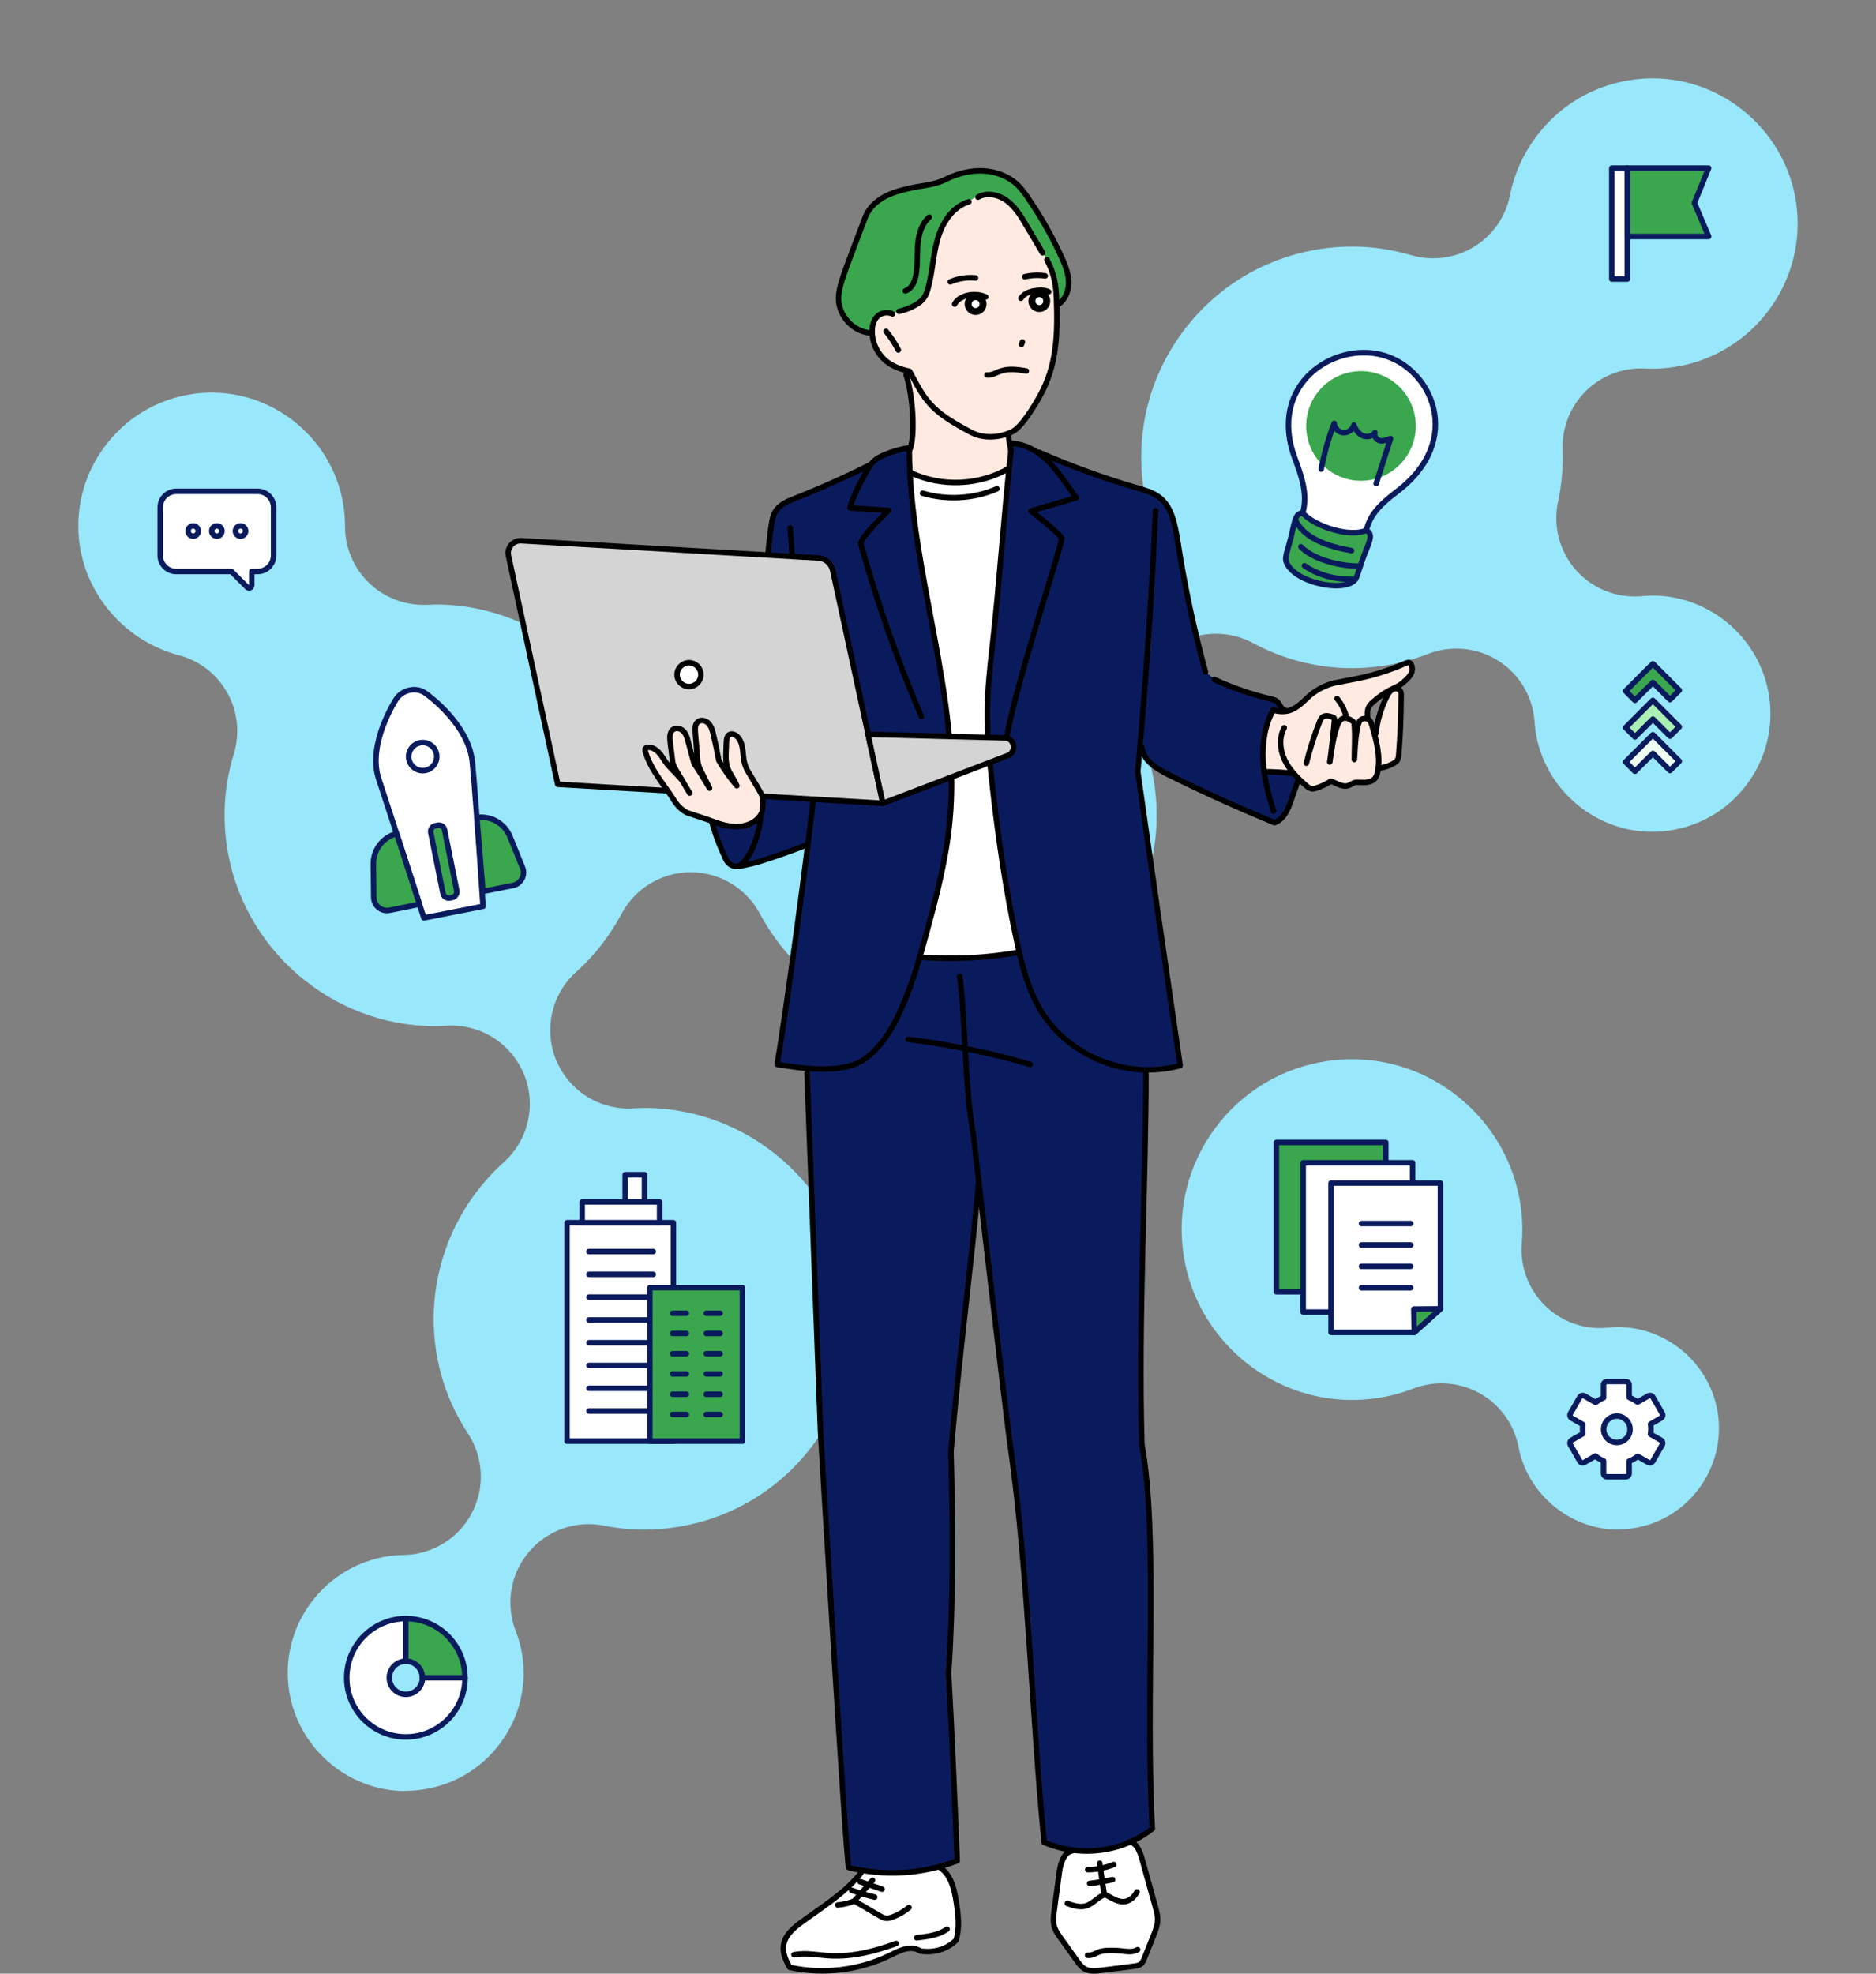 <?xml version="1.0" encoding="UTF-8"?>
<svg id="_レイヤー_1" data-name="レイヤー_1" xmlns="http://www.w3.org/2000/svg" version="1.1" viewBox="0 0 245.76 258.5">
  <rect x="0" y="0" width="245.76" height="258.5" fill="#808080" stroke="none"/>
  <!-- Generator: Adobe Illustrator 29.0.0, SVG Export Plug-In . SVG Version: 2.1.0 Build 186)  -->
  <defs>
    <style>
      .st0, .st1, .st2, .st3, .st4, .st5, .st6, .st7, .st8 {
        stroke-linecap: round;
        stroke-linejoin: round;
      }

      .st0, .st1, .st2, .st3, .st4, .st5, .st7, .st8 {
        stroke-width: .72px;
      }

      .st0, .st1, .st2, .st3, .st8 {
        stroke: #0a1b5d;
      }

      .st0, .st4 {
        fill: none;
      }

      .st9 {
        fill: #0a1b5d;
      }

      .st10 {
        fill: #ffeae1;
      }

      .st11 {
        fill: #98e7fa;
      }

      .st1 {
        fill: #abefb4;
      }

      .st2, .st12, .st5, .st6 {
        fill: #fff;
      }

      .st3, .st13 {
        fill: #3aa64d;
      }

      .st4, .st5, .st6, .st7 {
        stroke: #000;
      }

      .st6 {
        stroke-width: .91px;
      }

      .st7 {
        fill: #d4d4d4;
      }

      .st8 {
        fill: #f0fff2;
      }
    </style>
  </defs>
  <g>
    <g>
      <path class="st11" d="M53.14,234.58c-7.6,0-14.17-5.68-15.28-13.21-.6-4.09.42-8.17,2.89-11.48s6.07-5.47,10.16-6.08c.6-.09,1.27-.14,2-.15,3.74-.07,7.15-2.16,8.89-5.47,1.75-3.31,1.56-7.3-.49-10.43-2.21-3.36-3.62-7.05-4.2-10.98-1.35-9.16,1.98-18.34,8.9-24.57,3.24-2.91,4.28-7.55,2.61-11.57-1.6-3.84-5.35-6.32-9.47-6.32-.19,0-.38,0-.58.02-.52.03-1.05.06-1.57.06-13.57,0-25.3-10.14-27.28-23.59-.6-4.08-.3-8.14.91-12.06.82-2.67.51-5.57-.85-8.01s-3.66-4.22-6.37-4.93c-6.74-1.76-11.95-7.54-12.96-14.37-.68-4.6.48-9.21,3.27-12.96s6.86-6.19,11.46-6.87c.85-.13,1.72-.19,2.57-.19,8.59,0,16.01,6.42,17.26,14.92.13.87.19,1.74.19,2.61,0,2.8,1.14,5.48,3.16,7.41,1.92,1.84,4.46,2.86,7.1,2.86.14,0,.29,0,.43,0l.52-.02c.22-.01.43-.03.65-.03,10.15,0,19.48,5.64,24.34,14.72,1.79,3.34,5.26,5.42,9.05,5.42h.01c3.79,0,7.27-2.1,9.05-5.44.66-1.24,1.42-2.43,2.25-3.56,4.4-5.92,10.84-9.77,18.14-10.85,1.34-.2,2.71-.3,4.06-.3,4.47,0,8.93,1.13,12.92,3.28,1.53.82,3.2,1.23,4.87,1.23,2.44,0,4.87-.87,6.79-2.56,3.22-2.84,4.34-7.38,2.8-11.39-.72-1.88-1.24-3.83-1.53-5.78-1.08-7.3.75-14.58,5.15-20.5s10.84-9.77,18.14-10.85c1.34-.2,2.71-.3,4.06-.3,2.58,0,5.16.38,7.67,1.12.96.28,1.94.42,2.91.42,1.85,0,3.69-.5,5.31-1.48,2.47-1.49,4.2-3.96,4.76-6.79.55-2.75,1.69-5.32,3.4-7.62,3.03-4.08,7.46-6.73,12.49-7.47.93-.14,1.87-.21,2.8-.21,9.34,0,17.42,6.98,18.79,16.24,1.53,10.37-5.67,20.05-16.04,21.58-.93.14-1.87.21-2.8.21-.32,0-.63-.01-.95-.03-.18,0-.35-.01-.53-.01-2.69,0-5.28,1.06-7.21,2.96-2.05,2.02-3.16,4.81-3.05,7.69.08,2.28-.12,4.57-.6,6.79-.69,3.19.18,6.52,2.34,8.97,1.96,2.21,4.76,3.46,7.69,3.46.31,0,.62-.01.93-.04.57-.05,1.03-.08,1.41-.08,7.6,0,14.17,5.68,15.28,13.21.6,4.09-.42,8.17-2.89,11.48-2.46,3.32-6.07,5.48-10.16,6.08-.75.11-1.52.17-2.28.17-7.6,0-14.17-5.68-15.28-13.21-.05-.34-.09-.74-.12-1.22-.22-3.25-1.98-6.21-4.73-7.96-1.67-1.06-3.58-1.6-5.51-1.6-1.25,0-2.51.23-3.71.69-1.93.75-3.93,1.28-5.94,1.57-1.34.2-2.71.3-4.06.3-4.47,0-8.93-1.13-12.92-3.28-1.53-.82-3.2-1.23-4.87-1.23-2.44,0-4.87.87-6.79,2.56-3.22,2.84-4.34,7.38-2.8,11.39.72,1.88,1.24,3.83,1.53,5.79,2.22,15.06-8.23,29.12-23.29,31.34-1.34.2-2.71.3-4.06.3-10.15,0-19.48-5.64-24.34-14.72-1.79-3.34-5.26-5.42-9.05-5.42h-.01c-3.79,0-7.27,2.1-9.05,5.44-.66,1.24-1.42,2.43-2.25,3.55-1.1,1.49-2.35,2.86-3.71,4.08-3.23,2.91-4.27,7.55-2.6,11.56,1.6,3.84,5.35,6.32,9.47,6.32.19,0,.37,0,.56-.02.55-.03,1.04-.06,1.54-.06,13.57,0,25.3,10.14,27.28,23.59,2.22,15.06-8.23,29.12-23.29,31.34-1.34.2-2.71.3-4.06.3-1.74,0-3.5-.17-5.24-.52-.66-.13-1.33-.2-2-.2-3,0-5.89,1.31-7.86,3.66-2.41,2.86-3.06,6.81-1.72,10.3.43,1.11.72,2.2.88,3.24.6,4.09-.42,8.16-2.89,11.48-2.46,3.32-6.07,5.48-10.16,6.08-.76.11-1.52.17-2.28.17Z"/>
      <path class="st11" d="M211.92,200.33c-6.23,0-11.81-4.64-12.99-10.8-.57-2.99-2.43-5.57-5.09-7.05-1.54-.86-3.27-1.3-5-1.3-1.24,0-2.49.23-3.68.68-1.56.6-3.17,1.02-4.79,1.26-1.09.16-2.19.24-3.28.24-10.97,0-20.44-8.2-22.05-19.06-.87-5.9.61-11.78,4.16-16.56,3.56-4.79,8.76-7.9,14.66-8.77,1.09-.16,2.19-.24,3.28-.24,10.97,0,20.45,8.2,22.05,19.06.25,1.67.3,3.38.17,5.08-.24,3.03.88,6.01,3.05,8.14,1.93,1.89,4.51,2.93,7.18,2.93.34,0,.68-.02,1.02-.05.55-.05.98-.08,1.33-.08,6.51,0,12.14,4.87,13.1,11.32.52,3.49-.37,6.99-2.48,9.83-2.12,2.85-5.2,4.7-8.7,5.21-.65.1-1.3.14-1.95.14Z"/>
    </g>
    <g>
      <path class="st3" d="M178.97,69.47c1.01.49.4,1.5-.31,3.35-.4,1.05-.74,2.25-.98,2.83-.49,1.18-2.98,1.34-5.4.63-2.75-.8-3.96-2.29-3.84-3.26.08-.67.44-1.63.7-2.74.51-2.21.61-3.21,1.65-3.04,2.17-.28,7.48,1.89,8.19,2.23Z"/>
      <path class="st2" d="M178.97,69.47c.51-1.76,1.2-2.94,4.05-5.1,8.81-6.66,4.63-16.11-1.91-17.87-6.54-1.76-14.99,3.95-11.51,13.44.87,2.37,1.77,4.79,1.05,7.27,1.77,1.86,6.25,3.18,8.32,2.26Z"/>
      <path class="st0" d="M169.68,68.06c1.1,2.45,4.29,3.52,7.38,4.06"/>
      <circle class="st13" cx="178.29" cy="55.79" r="7.18" transform="translate(35.36 176.08) rotate(-57.46)"/>
      <path class="st0" d="M173.08,61.44c.4-2.05.94-4.06,1.7-5.98.03.62.57,1.16,1.19,1.21s1.23-.4,1.39-.99c.2.57.57,1.11,1.12,1.37.55.25,1.29.13,1.63-.38-.16.45.22.97.7,1.06.47.08.96-.18,1.35-.29-.63,1.97-1.25,3.94-1.88,5.91"/>
      <path class="st0" d="M170.42,71.61c1.35,1.45,4.57,2.5,7.47,2.53"/>
      <path class="st0" d="M170.88,74.09c1.22.86,3.53,1.91,6.68,1.78"/>
    </g>
    <path class="st2" d="M216.28,187.2c0-.23-.02-.46-.05-.68l1.37-.79c.21-.12.28-.39.16-.6l-1.23-2.14c-.12-.21-.39-.28-.6-.16l-1.41.81c-.33-.25-.7-.46-1.1-.62v-1.64c0-.24-.2-.44-.44-.44h-2.47c-.24,0-.44.2-.44.44v1.69c-.37.16-.72.36-1.04.61l-1.47-.85c-.21-.12-.48-.05-.6.16l-1.23,2.14c-.12.21-.05.48.16.6l1.47.85c-.03.2-.04.41-.04.62,0,.2.01.39.04.58l-1.47.85c-.21.12-.28.39-.16.6l1.23,2.14c.12.21.39.28.6.16l1.44-.83c.32.26.68.48,1.07.64v1.64c0,.24.2.44.44.44h2.47c.24,0,.44-.2.44-.44v-1.6c.41-.16.79-.38,1.13-.64l1.37.79c.21.12.48.05.6-.16l1.23-2.14c.12-.21.05-.48-.16-.6l-1.37-.79c.03-.21.05-.42.05-.63ZM211.81,188.93c-.96,0-1.73-.78-1.73-1.73s.78-1.73,1.73-1.73,1.73.78,1.73,1.73-.78,1.73-1.73,1.73Z"/>
    <g>
      <rect class="st2" x="74.28" y="160.14" width="13.94" height="28.61"/>
      <rect class="st2" x="76.27" y="157.42" width="10.14" height="2.72"/>
      <rect class="st2" x="81.9" y="153.85" width="2.53" height="3.57"/>
      <g>
        <line class="st0" x1="77.16" y1="163.92" x2="85.57" y2="163.92"/>
        <line class="st0" x1="77.16" y1="166.91" x2="85.57" y2="166.91"/>
        <line class="st0" x1="77.16" y1="169.89" x2="85.57" y2="169.89"/>
        <line class="st0" x1="77.16" y1="172.88" x2="85.57" y2="172.88"/>
        <line class="st0" x1="77.16" y1="175.86" x2="85.57" y2="175.86"/>
        <line class="st0" x1="77.16" y1="178.84" x2="85.57" y2="178.84"/>
        <line class="st0" x1="77.16" y1="181.83" x2="85.57" y2="181.83"/>
        <line class="st0" x1="77.16" y1="184.81" x2="85.57" y2="184.81"/>
      </g>
      <rect class="st3" x="85.13" y="168.65" width="12.13" height="20.1"/>
      <g>
        <g>
          <line class="st0" x1="88.11" y1="172" x2="89.92" y2="172"/>
          <line class="st0" x1="92.52" y1="172" x2="94.34" y2="172"/>
        </g>
        <g>
          <line class="st0" x1="88.11" y1="174.65" x2="89.92" y2="174.65"/>
          <line class="st0" x1="92.52" y1="174.65" x2="94.34" y2="174.65"/>
        </g>
        <g>
          <line class="st0" x1="88.11" y1="177.3" x2="89.92" y2="177.3"/>
          <line class="st0" x1="92.52" y1="177.3" x2="94.34" y2="177.3"/>
        </g>
        <g>
          <line class="st0" x1="88.11" y1="179.95" x2="89.92" y2="179.95"/>
          <line class="st0" x1="92.52" y1="179.95" x2="94.34" y2="179.95"/>
        </g>
        <g>
          <line class="st0" x1="88.11" y1="182.61" x2="89.92" y2="182.61"/>
          <line class="st0" x1="92.52" y1="182.61" x2="94.34" y2="182.61"/>
        </g>
        <g>
          <line class="st0" x1="88.11" y1="185.26" x2="89.92" y2="185.26"/>
          <line class="st0" x1="92.52" y1="185.26" x2="94.34" y2="185.26"/>
        </g>
      </g>
    </g>
    <g>
      <path class="st2" d="M55.53,120.22s-4.12-12.76-5.92-18.21c-1.52-4.6,2.25-10.37,2.25-10.37.72-1.23,2.65-1.81,3.96-.78,0,0,5.6,3.92,6.07,9.03.6,6.59,1.39,18.81,1.39,18.81l-7.75,1.52Z"/>
      <path class="st2" d="M53.57,99.46c-.2-1,.45-1.97,1.44-2.17,1-.2,1.97.45,2.17,1.44.2,1-.45,1.97-1.44,2.17s-1.97-.45-2.17-1.44Z"/>
      <path class="st3" d="M51.95,109.18h0c-1.81.48-3.06,2.12-3.04,3.99l.05,4.37c.01,1.08,1.01,1.89,2.07,1.68l3.92-.79-2.99-9.24Z"/>
      <path class="st3" d="M62.47,107.07h0c1.85-.26,3.64.77,4.34,2.51l1.64,4.05c.41,1-.2,2.13-1.26,2.34l-3.92.78-.8-9.68Z"/>
      <path class="st3" d="M57.98,108.03h.3c.42,0,.77.34.77.77v8.11c0,.42-.34.77-.77.77h-.3c-.42,0-.77-.34-.77-.77v-8.11c0-.42.34-.77.77-.77Z" transform="translate(-21.07 13.64) rotate(-11.35)"/>
    </g>
    <g>
      <polygon class="st3" points="216.42 87.04 215.3 88.16 212.96 90.51 214.18 91.73 216.53 89.39 218.77 91.63 219.99 90.41 216.53 86.94 216.42 87.04"/>
      <polygon class="st1" points="216.42 91.83 215.3 92.95 212.96 95.3 214.18 96.52 216.53 94.18 218.77 96.42 219.99 95.2 216.53 91.73 216.42 91.83"/>
      <polygon class="st8" points="216.42 96.34 215.3 97.46 212.96 99.8 214.18 101.02 216.53 98.68 218.77 100.92 219.99 99.7 216.53 96.23 216.42 96.34"/>
    </g>
    <g>
      <path class="st2" d="M55.34,219.74c0,1.2-.97,2.17-2.17,2.17s-2.17-.97-2.17-2.17.97-2.17,2.17-2.17v-5.58c-4.28,0-7.75,3.47-7.75,7.75s3.47,7.75,7.75,7.75,7.75-3.47,7.75-7.75h-5.58Z"/>
      <path class="st3" d="M53.16,211.99h0v5.58h0c1.2,0,2.17.97,2.17,2.17h5.58c0-4.28-3.47-7.75-7.75-7.75Z"/>
    </g>
    <g>
      <rect class="st3" x="167.21" y="149.63" width="14.33" height="19.56"/>
      <rect class="st2" x="170.72" y="152.29" width="14.33" height="19.56"/>
      <g>
        <polygon class="st2" points="174.37 174.51 174.37 154.95 188.7 154.95 188.7 171.42 185.27 174.51 174.37 174.51"/>
        <polygon class="st3" points="185.27 174.51 185.21 171.45 188.7 171.42 185.27 174.51"/>
        <line class="st0" x1="178.36" y1="160.25" x2="184.8" y2="160.25"/>
        <line class="st0" x1="178.36" y1="163.06" x2="184.8" y2="163.06"/>
        <line class="st0" x1="178.36" y1="165.86" x2="184.8" y2="165.86"/>
        <line class="st0" x1="178.36" y1="168.67" x2="184.8" y2="168.67"/>
      </g>
    </g>
    <g>
      <path class="st2" d="M33.73,64.35h-10.64c-1.16,0-2.1.94-2.1,2.1v6.3c0,1.16.94,2.1,2.1,2.1h7.23l2.05,2.05c.23.23.61.07.61-.25v-1.8h.76c1.16,0,2.1-.94,2.1-2.1v-6.3c0-1.16-.94-2.1-2.1-2.1Z"/>
      <g>
        <path class="st2" d="M24.64,69.55c0-.37.3-.67.67-.67s.67.3.67.67-.3.67-.67.67-.67-.3-.67-.67Z"/>
        <path class="st2" d="M27.74,69.55c0-.37.3-.67.67-.67s.67.3.67.67-.3.67-.67.67-.67-.3-.67-.67Z"/>
        <path class="st2" d="M30.84,69.55c0-.37.3-.67.67-.67s.67.3.67.67-.3.67-.67.67-.67-.3-.67-.67Z"/>
      </g>
    </g>
    <g>
      <rect class="st2" x="211.15" y="22.01" width="2.03" height="14.54"/>
      <polygon class="st3" points="213.18 30.97 213.18 22.01 223.83 22.01 221.97 26.58 223.83 30.97 213.18 30.97"/>
    </g>
  </g>
  <g>
    <path class="st10" d="M118.42,46.69s.65,3.31.7,3.48c.22,1.58.38,3.16.49,4.75.09,1.36.11,2.8-.56,3.98,0,0,.15,2.91.23,2.89,1.41.9,3.08,1.33,4.74,1.48.73.07,1.47.08,2.21,0,2.09-.21,4.02-1.15,5.91-2.08l.42-2.23-.59-2.75-1-8.97-12.53-.56Z"/>
    <path class="st12" d="M112.99,244.98c-.79.97-1.59,1.94-2.52,2.77-1.84,1.63-4.16,2.66-5.96,4.34-.75.7-1.42,1.54-1.69,2.52-.27.99-.08,2.15.67,2.86,1,.53,2.18.63,3.31.66,3.33.09,6.76-.37,9.71-1.92.64-.34,1.27-.73,1.96-.92.7-.2,1.5-.18,2.17.23,1.65.51,3.58-.09,4.62-1.6.21-1.95.15-3.92-.18-5.85-.12-.72-.29-1.44-.61-2.1-.33-.65-.84-1.24-1.5-1.54l-9.98.54Z"/>
    <path class="st12" d="M140.63,242.35c-.54.08-.99.48-1.26.96-.27.47-.38,1.02-.49,1.55-.39,2.01-.68,4.04-.85,6.08-.04.42-.07.85.02,1.26.12.58.46,1.09.8,1.57.49.7,1,1.4,1.51,2.09.45.6.92,1.21,1.52,1.67.6.46,1.34.77,2.09.71,0,0,5.05-.82,5.14-.8.44-.21.74-.63.93-1.08.19-.44.3-.92.47-1.37.39-1.05,1.09-2.01,1.19-3.12.07-.76-.16-1.51-.38-2.24,0,0-1.85-6.75-1.86-6.72-.21-.36-.33-.77-.54-1.12-.22-.35-.59-.67-1-.64l-7.27,1.21Z"/>
    <path class="st9" d="M107.72,116.49l-1.85,23.49.64,17.08,1.05,30.29.74,11.51,1.71,28.13s1.25,17.43,1.23,17.48c4.6,1.41,9.71,1.06,14.08-.95,0,0-1.07-24.44-.93-24.49-.05-3.51.53-7.01.44-10.45.07-3.57.03-7.15.08-10.76-.24-2.63-.36-5.27-.37-7.91l2.16-20.07,1.68-14.57,1.52,12.96,1.66,12.68,1.84,15.61,1.37,18.62.74,11.7s1.3,14.39,1.36,14.43c2.26,1.07,4.83,1.46,7.31,1.12,2.48-.34,4.84-1.42,6.73-3.07l-.15-21.93v-10.88s-.16-8.89-.18-8.92c-.16-2.4-.37-4.8-.63-7.2-.05-.48-.11-.97-.33-1.4l-.09-11.29.08-12.05.42-15.25.04-10.26-3.72-23.61-38.6-.03Z"/>
    <path class="st12" d="M119.19,61.83c4.01,1.92,8.95,1.77,12.84-.38l-.91,11.16s-1.37,14.28-1.38,14.51c-.56,3.78-.6,7.63-.27,11.82.47,3.47.97,6.94,1.5,10.4,0,0,2.49,15.4,2.43,15.49-4.24.64-8.55.82-12.81.35,1.68-5.21,3.26-10.52,3.58-16.18.82-4.05.85-8.26.01-12.59.15-4.85-1.63-9.54-1.99-14.6-.79-4.3-1.58-8.6-2.32-13.05-.36-2.23-.54-4.48-.67-6.93Z"/>
    <path class="st9" d="M105.76,64.89c-1.11.5-2.42.62-3.33,1.42-.84.74-1.15,1.91-1.41,3.01l-.34,1.42-.72,12.52-.48,14.9s-4.27.75-4.41.91c-1.05.07-1.94.87-2.35,1.84s-.42,2.05-.14,3.45c.34,2.67,1.14,5.27,2.36,7.67.23.45.48.9.88,1.21.4.3.99.42,1.41.14l5.16-1.4,3.52-1.42,4.33-2.57-4.48-43.1Z"/>
    <path class="st9" d="M146.02,62.93s4.82,1.57,5.01,1.61c.97.52,1.72,1.38,2.24,2.34.52.97.81,2.04.92,3.5,1,5.92,2.28,11.79,3.83,17.73,1.63,1.34,3.58,2.28,5.64,2.76.87.2,1.76.32,2.59.62s1.63.83,2.16,1.72c.91,1.61,1.23,3.46,1.55,5.28.12.71.25,1.42.24,2.14,0,1.67-.69,3.26-1.36,4.8-.41.94-.92,1.97-1.89,2.3,0,0-12.49-5.56-12.31-5.69-.57-.22-1.13-.47-1.69-.73-.79-.38-1.56-.79-2.21-1.37-.65-.58-1.18-1.33-1.34-2.19l-3.67-9.21.29-25.63Z"/>
    <path class="st9" d="M119.29,58.65c-2.17-.06-4.34.89-5.76,2.53,0,0-6.22,2.77-6.36,2.82-1.28.55-2.56,1.12-3.76,1.71.05,1.35.11,2.7.11,4.46.42,4.84.84,9.67,1.28,14.99.3,5.6.97,11.18,2.01,16.69l-1.55,13.21-1.73,12.46s-1.68,11.77-1.47,11.89c1.51.48,3.12.55,4.71.59,1.91.05,3.89.05,5.65-.69,1.5-.63,2.77-1.8,3.69-3.52,2.09-3.47,3.65-7.26,4.67-11.39.58-2.86,1.35-5.68,2.2-8.67,1.36-5.01,1.9-10.25,1.48-15.88-.14-3.83-.28-7.69-1.15-11.61-.44-2.83-.96-5.64-1.61-8.79-.54-3.01-1-6.04-1.54-9.35-.67-3.76-1.34-7.59-.83-11.47Z"/>
    <path class="st9" d="M132.35,58.02c1.59.05,3.08.79,4.41,1.62,3.25,1.25,6.5,2.5,9.75,3.76.65.25,1.31.51,2,.66,1.02.23,2.12.25,2.96.94-.19,4.14-.39,8.27-.6,12.73-.28,3.67-.57,7.34-.84,11.09-.16,3.23-.48,6.45-.96,9.65-.12.81-.26,1.65-.08,2.45l2.57,18.8s3.03,19.62,2.86,19.72c-.53.35-1.18.46-1.81.53-3.3.36-6.7-.25-9.68-1.73-.6-.3-1.19-.64-1.74-1.02-.74-.51-1.42-1.09-2.09-1.67-.34-.29-.68-.58-.99-.9-1.03-1.06-1.72-2.4-2.58-3.94-1.6-3.47-2.35-7.27-3.17-11.08-.12-1.24-.24-2.47-.5-3.69-.16-.77-.39-1.53-.55-2.3-.74-3.41-.43-7.02-1.54-10.38.33-2.29-.12-4.6-.42-6.89-.07-.57-.14-1.14-.13-1.71,0-.62.1-1.23.15-1.84.17-2.02-.14-4.1.39-6.05l1.49-14.75s1.09-11.37,1.07-11.53c.11-.78.11-1.57.02-2.47Z"/>
    <path class="st10" d="M165.7,101.13c1.2.03,2.41.07,3.61.1.46.48.89.96,1.38,1.38.44.38.96.74,1.54.72.68-.03,1.22-.56,1.82-.87.07-.04.15-.07.23-.09.11-.02.22.01.33.05.4.13.77.32,1.17.44.4.11.85.13,1.21-.08.13-.08.24-.18.39-.22.18-.05.36.02.54.07.61.16,1.28.05,1.8-.3.52-.35.88-.93.97-1.55,1-.4,1.99-.78,2.36-1.64.15-.35.18-.74.2-1.12.14-2.2.25-4.4.35-6.6.02-.37.01-.8-.27-1.05-.27-.24-.71-.19-1.01,0s-.49.53-.66.85c-.8,1.55-1.26,3.28-1.33,5.03-.42-.7-.72-1.4-.96-2.12-.02-.39-.03-.68-.04-.98,0-.16-.01-.33.05-.49.06-.17.2-.31.34-.44.5-.46,1.04-.87,1.61-1.22,1.23-.76,2.72-1.33,3.38-2.62.16-.31.27-.66.25-1.01-.01-.21-.08-.44-.27-.55-.19-.11-.43-.04-.64.03-2.44.84-4.89,1.64-7.41,2.2-1.82.36-3.69.81-5.01,2.06-.3.29-.57.61-.88.89-1,.91-2.47,1.27-3.92.96-.55.58-.8,1.38-.97,2.16-.44,1.97-.54,4.01-.17,6Z"/>
    <path class="st4" d="M118.7,49.07c.99,3.07,1.21,8.47.42,9.95"/>
    <path class="st4" d="M131.94,55.08c.05,1.33.22,2.65.5,3.95"/>
    <path class="st4" d="M119.12,59.02c.1,16.02,6.84,32.56,5.31,48.5-.46,4.85-1.67,9.59-2.95,14.29-.95,3.51-1.95,7.03-3.43,10.35-1.11,2.51-2.57,4.98-4.81,6.57-2.76,1.95-8,1.26-11.43.68,1.08-6.25,4.08-28.41,5.06-37.54-1.45-8.01-2.7-22.44-3.35-32.74"/>
    <path class="st4" d="M119.28,58.63c-1.22.16-2.41.5-3.53.99-.47.21-.94.45-1.31.8-.4.38-.68.88-.95,1.37-.84,1.52-1.68,3.06-2.16,4.73l5.08.33s-3.57,3.38-3.66,4.33c2.14,7.71,4.79,15.28,7.94,22.64"/>
    <path class="st4" d="M114.06,60.84c-3.22,1.62-6.51,3.09-9.86,4.41-1.02.4-2.13.86-2.68,1.82-.26.47-.36,1.01-.45,1.54-.92,5.47-1.56,23.76-1.57,29.31"/>
    <path class="st4" d="M132.44,59.02c-.94,8.4-1.47,16.88-2.41,25.29-.33,2.91-.65,5.83-.69,8.76-.03,3.05.25,6.09.58,9.12.78,7.17,1.8,14.32,3.34,21.36.62,2.85,1.35,5.73,2.77,8.28,3.48,6.25,11.33,9.72,18.57,7.73-1.85-12.69-3.7-25.39-5.55-38.5,1.04-11.37,1.82-22.77,2.33-34.18"/>
    <path class="st4" d="M132.42,58.09c1.93,0,3.72,1.11,5.06,2.5,1.35,1.39,2.35,3.06,3.52,4.6l-5.93,1.73s3.81,3,4.02,3.58c-.43,2.54-5.86,18.38-7.31,26.52"/>
    <path class="st4" d="M136.09,59.23c4.23,1.85,8.58,3.43,13.01,4.72.96.28,1.95.55,2.74,1.16,1.68,1.27,2.07,3.58,2.43,5.71.89,5.8,2.11,11.54,3.65,17.2"/>
    <path class="st4" d="M159.07,88.99c2.38,1.1,4.87,1.96,7.42,2.56.27.06.55.13.76.3.42.34.54,1.05,1.06,1.16"/>
    <path class="st4" d="M149.59,97.92c.2,1.72,1.94,2.78,3.49,3.55,4.59,2.28,9.28,4.38,13.88,6.28.61-.22,1.09-.7,1.43-1.25s.56-1.16.77-1.77l.9-2.57"/>
    <path class="st4" d="M166.79,92.98c-1.09,2-1.44,4.33-1.33,6.6s.69,4.49,1.37,6.65"/>
    <path class="st4" d="M166.77,93.02c1.75.41,2.72.13,4.39-1.53,1.55-1.55,3.41-1.99,3.77-2.06,2.11-.41,3.87-.68,5.92-1.33,3.06-.97,3.5-1.49,3.81-1.29.18.12.27.33.32.54.18.86-.53,1.49-1.19,2.06-1.01.87-1.76.64-3.88,2.5-.22.19-.44.4-.58.66-.23.43-.23.94-.16,1.42"/>
    <path class="st4" d="M169.29,101.29c-1.2-.14-2.42-.21-3.63-.21"/>
    <path class="st4" d="M168.24,95.32c-.71,1.27-.58,2.89.05,4.21.62,1.32,1.68,2.38,2.78,3.34.23.2.49.41.8.44.2.02.41-.04.6-.1.67-.22,1.31-.52,1.86-.89.38.11.73.31,1.1.46.37.15.78.24,1.17.12.33-.1.61-.35.97-.43.45-.02.9.04,1.35,0s.92-.18,1.2-.52c.2-.24.29-.55.35-.85.42-2.04-.17-4.13-.76-6.13-.06-.19-.11-.38-.23-.54-.31-.42-1.03-.44-1.34-.02-.12.16-.17.36-.22.55-.37,1.48-.39,2.91-.5,4.52,0-1.63.12-3.02-.01-4.53-.01-.13-.02-.26-.09-.36-.06-.09-.15-.15-.24-.21-.31-.2-.67-.4-1.04-.32-.47.1-.72.61-.88,1.06-.52,1.5-.71,3.08-.96,4.68.26-1.81.46-3.63.61-5.46,0-.1.01-.21-.04-.29-.05-.08-.14-.11-.23-.14-.44-.15-.97-.27-1.32.03-.16.14-.25.34-.33.54-.71,1.78-1.3,3.62-1.76,5.48"/>
    <path class="st4" d="M180.73,100.6c.65-.09,1.28-.3,1.85-.63.17-.1.34-.21.45-.37.16-.23.19-.52.21-.8.2-2.56.3-5.13.31-7.69,0-.22,0-.46-.12-.64-.21-.32-.71-.35-1.04-.15-.33.2-.54.55-.71.9-.77,1.52-1.26,3.18-1.45,4.87"/>
    <path class="st4" d="M175.15,91.49c.52.63.92,1.37,1.15,2.15"/>
    <path class="st4" d="M119.28,61.9c4.05,1.92,9.05,1.7,12.92-.57"/>
    <path class="st4" d="M120.86,64.6c3.18.94,6.7.74,9.74-.58"/>
    <path class="st4" d="M120.68,125.37c4.24.31,8.53.1,12.72-.63"/>
    <path class="st4" d="M105.72,140.6l1.76,46.78s3.4,57.32,3.7,57.23c4.48,1.07,9.29.98,14.22-.9-.34-8.31-.68-16.63-1.13-24.57.64-9.46.57-18.97.31-29.09,1.19-13.5,2.67-24.36,3.64-35.35"/>
    <path class="st4" d="M125.73,127.88c.75,5.53.65,14.67,1.76,20.57,0,0,4.65,40.04,4.94,41.48,2.24,15.83,2.81,35.8,4.36,51.37,4.51,1.92,10.06,1.45,14.17-1.8-.95-17.03.83-38.27-1.37-50.33-.47-16.44.54-34.01.54-48.97"/>
    <path class="st4" d="M118.96,136.13c5.41.66,10.77,1.76,16.01,3.28"/>
    <path class="st4" d="M112.79,245.31c-2.09,2.63-5.03,4.42-7.75,6.4-1.01.74-2.07,1.61-2.35,2.83-.22.94.06,1.92.76,3.13,4.39.96,9.09.4,13.13-1.57,1.27-.62,2.68-1.4,4-.57,1.66.27,3.42-.18,4.67-1.42.49-1.66.28-3.44,0-5.16-.26-1.61-.69-3.36-2.02-4.29"/>
    <path class="st4" d="M140.52,242.39c-1.18.2-1.59,1.67-1.75,2.86-.22,1.65-.44,3.3-.66,4.95-.1.72-.19,1.47.02,2.17.16.54.49,1,.82,1.46.7.98,1.4,1.96,2.1,2.94.3.42.61.85,1.06,1.1.65.37,1.46.28,2.2.19,1.41-.18,2.83-.36,4.24-.54.32-.04.66-.09.92-.3.22-.18.34-.47.45-.74.39-.98.79-1.97,1.18-2.95.26-.65.52-1.31.55-2.01.03-.63-.15-1.26-.32-1.87-.58-2.07-1.15-4.14-1.73-6.22-.25-.9-.79-2.29-1.71-2.13"/>
    <path class="st4" d="M104.01,256.01c1.55-.29,3.13.05,4.7.14,2.96.17,5.9-.59,8.69-1.61"/>
    <path class="st4" d="M120.08,253.79c1.39-.15,2.85-.32,3.99-1.13"/>
    <path class="st4" d="M142.48,256.09c.56.08,1.06-.29,1.59-.47.35-.11.72-.15,1.08-.16.59-.02,1.19,0,1.78.06.71.08,1.49.2,2.1-.17"/>
    <path class="st4" d="M114.31,246.26c-.8.9-1.59,1.8-2.39,2.71,1.09.64,2.18,1.28,3.28,1.92.26.15.52.3.81.34.31.04.63-.05.93-.16.78-.29,1.5-.71,2.14-1.24"/>
    <path class="st4" d="M111.56,247.57c.99.36,2.01.66,3.03.9"/>
    <path class="st4" d="M112.66,246.44c.96.33,1.92.66,2.89.99"/>
    <path class="st4" d="M111.9,248.99c-.69.28-1.42.45-2.16.51"/>
    <path class="st4" d="M144.07,244.03c.19,1.26.32,2.52.6,4.05.91.44,1.82,1.16,2.81.95.65-.14,1.15-.67,1.47-1.25"/>
    <path class="st4" d="M144.52,248.23c-.81.35-1.39,1.12-2.23,1.38-.81.25-1.67-.03-2.47-.31"/>
    <path class="st4" d="M142.75,246.68c1.01-.12,2.02-.29,3.01-.5"/>
    <path class="st4" d="M142.5,244.87c1.17,0,2.33-.24,3.42-.67"/>
    <path class="st4" d="M105.83,110.59c-1.78.75-4.38,1.61-5.81,2.08-1.05.35-2.15.61-3.26.79-.67.11-1.33-.24-1.63-.85-1.72-3.56-2.66-7.13-2.64-10.74,0-1.09.66-2.17,1.65-2.64.57-.27,1.2-.35,1.82-.42,1.18-.14,2.36-.28,3.53-.43,1.36-.16,2.73-.33,4.09-.49"/>
    <path class="st4" d="M96.77,113.46c2.51-1.61,4.32-8.89,1.72-13.94"/>
  </g>
  <g>
    <path class="st10" d="M122.84,25.85c-4.69,2.08-7.71,10.23-6.97,15.16-2.86.72-1.39,4.64-.02,6.18.86.88,2.14,1.16,3.52,1.64,1.33,3.4,4.32,6.18,7.57,7.79,6.31,2.97,9.73-4.41,11.1-9.55.78-5.99,1.04-13.17-2.64-18.39-3.63-4.91-7.14-5.14-12.56-2.83Z"/>
    <path class="st13" d="M123.58,23.65c-2.17.59-4.35,1.18-6.52,1.76-.74.2-1.5.41-2.11.86-.91.68-1.37,1.8-1.87,3.12l-1.91,4.77c-.51,1.27-1.02,2.56-1.16,3.92-.14,1.36.15,2.82,1.04,3.86.61.66,1.27,1.36,2.15,1.55.29.06.58.07,1.16,0-.16-.35-.15-.76-.04-1.12.12-.36.34-.69.61-.96.12-.12.24-.23.4-.3.14-.06.3-.07.45-.07.37,0,.75.04.97.12.43-.18.86-.35,1.29-.53.81-.33,1.64-.67,2.33-1.2.7-.53,1.26-1.3,1.41-2.21.11-1.45.39-2.87.72-4.29.31-1.33.67-2.67,1.34-3.86.68-1.19,1.71-2.22,3.14-2.68.55-.52,1.27-.85,2.02-.92.75-.07,1.52.11,2.18.56,1.29.48,2.15,1.68,2.9,2.84.8,1.24,1.56,2.51,2.21,3.8.72,1.03,1.39,2.12,1.73,3.34.36,1.28.34,2.63.35,4.03.62-.62,1.22-1.31,1.45-2.16.29-1.05-.02-2.16-.34-3.21,0,0-3.73-7.21-3.86-7.22-.84-1.63-2.07-3.05-3.83-4.09-1.14-.8-2.6-1.05-3.98-.93-1.39.12-2.64.8-4.23,1.22Z"/>
    <path class="st4" d="M116.92,41.12c-.61-.29-1.38-.19-1.9.24-.58.49-.78,1.3-.77,2.06,0,1.21.46,2.41,1.26,3.32.8.91,1.93,1.52,3.65,1.89,2.04,3.77,2.53,5.1,8.08,8.01,1.63.85,3.74.71,5.39-.11,1.26-.63,2.96-3.5,3.63-4.73,2.18-3.94,2.32-7.91,2.14-12.8-.06-1.83-.38-3.36-1.25-4.97"/>
    <path class="st4" d="M116.08,43.4c.62.76,1.15,1.57,1.6,2.44"/>
    <path class="st4" d="M126.92,26.43c-2.12.62-3.47,2.72-4.08,4.84-.61,2.12-.68,4.36-1.26,6.48-.12.45-.28.91-.56,1.29-.29.39-.69.68-1.11.92-.67.38-1.39.66-2.14.82"/>
    <path class="st4" d="M128.12,25.82c1.18-.68,2.73-.33,3.82.49,1.09.82,1.81,2.02,2.5,3.19.71,1.2,1.43,2.41,2.14,3.61"/>
    <path class="st4" d="M113.75,43.58c-2.12-.3-3.87-2.29-3.9-4.44-.01-.83.21-1.65.45-2.44.34-1.08.74-2.15,1.14-3.21.62-1.65,1.24-3.29,1.87-4.94,1.08-2.86,4.31-3.53,5.87-3.9,1.57-.37,3.28-.39,4.89-1.25,1.5-.7,3.16-1.12,4.81-1.02,1.65.1,3.3.73,4.48,1.89.48.47.87,1.02,1.26,1.58,1.68,2.44,3.16,5.03,4.4,7.73.47,1.03.92,2.1.97,3.23.06,1.13-.35,2.34-1.27,2.99"/>
    <path class="st4" d="M121.73,28.44c-1.01.88-1.39,2.27-1.5,3.6-.11,1.33,0,2.68-.24,4-.16.85-.56,1.79-1.39,2.05"/>
    <path class="st4" d="M124.49,36.91c1.04-.44,2.19-.62,3.31-.51"/>
    <path class="st4" d="M125.06,39.83c.23-.45.67-.77,1.14-.97.93-.39,2.02-.38,2.93.03"/>
    <path class="st4" d="M134.24,36.24c.88-.2,1.79-.24,2.68-.11"/>
    <path class="st4" d="M133.74,39.07c.23-.35.59-.61.98-.77.39-.16.81-.23,1.23-.27.48-.04.99-.03,1.43.19"/>
    <line class="st4" x1="133.81" y1="45.12" x2="133.94" y2="44.78"/>
    <path class="st4" d="M134.45,48.59c-1.15-.2-2.36-.36-3.45.04-.56.21-1.12.56-1.71.48"/>
    <path class="st6" d="M128.74,40.1c-.15.52-.69.81-1.21.66-.52-.15-.81-.69-.66-1.21.15-.52.69-.81,1.21-.66.52.15.81.69.66,1.21Z"/>
    <path class="st6" d="M137.09,39.71c-.15.52-.69.81-1.21.66-.52-.15-.81-.69-.66-1.21.15-.52.69-.81,1.21-.66.52.15.81.69.66,1.21Z"/>
  </g>
  <g>
    <path class="st7" d="M73.07,102.73l-6.46-29.95c-.23-1.05.61-2.02,1.68-1.96l38.91,2.26c.92.05,1.69.71,1.89,1.62l6.58,30.51-42.59-2.48Z"/>
    <path class="st7" d="M115.66,105.21l16.35-6.25c1.15-.44.97-2.12-.25-2.31l-18.05-.47,1.95,9.03Z"/>
    <path class="st10" d="M84.54,98.11c.18,1.33.9,2.51,1.62,3.64.4.64.81,1.28,1.22,1.92.43.68.87,1.36,1.43,1.94s1.27,1.04,2.06,1.18c0,0,4.54,1.47,4.67,1.47,1.15.36,2.4-.1,3.38-.8.21-.15.42-.31.57-.52.15-.19.25-.42.32-.65.37-1.17.11-2.52-.69-3.45,0,0-1.36-2.3-1.46-2.34-.16-.82-.32-1.64-.48-2.46-.14-.74-.37-1.58-1.05-1.89-.12-.05-.24-.09-.37-.06-.1.02-.19.08-.27.15-.27.27-.32.68-.35,1.06-.05.66-.07,1.33-.08,1.99,0,.27,0,.55.04.82.1.62.42,1.17.73,1.72,0,0-1.62-2.35-1.69-2.33-.15-1.24-.5-2.45-.89-3.63-.15-.45-.32-.93-.69-1.23-.37-.3-1-.33-1.27.05-.17.23-.16.55-.15.83.07,1.68.22,3.35.42,5.01,0,0-.59-.61-.72-.69-.25-1.17-.61-2.31-1.08-3.4-.11-.26-.24-.53-.44-.73-.2-.2-.5-.34-.78-.28-.27.06-.49.29-.59.55s-.12.55-.12.83c-.03,1.43.12,2.87.55,4.25-.53-.7-1.06-1.4-1.59-2.1-.16-.21-.31-.41-.51-.59-.34-.3-.79-.47-1.24-.48-.16,0-.36.04-.5.21Z"/>
    <circle class="st5" cx="90.26" cy="88.36" r="1.56"/>
    <path class="st4" d="M90.35,103.88c-.59-1-1.19-2.01-1.78-3.01-.12-.21-.24-.41-.33-.64-.11-.29-.15-.6-.18-.91l-.26-2.11c-.08-.62-.09-1.4.46-1.71.43-.24,1-.04,1.32.33s.46.86.58,1.34c.23.86.46,1.73.77,2.83.7,1,1.31,2.08,2.02,3.23-.36-.72-.72-1.45-1.08-2.17-.14-.28-.28-.57-.37-.88-.09-.32-.12-.64-.14-.97-.09-1.09-.18-2.18-.27-3.27-.04-.5-.05-1.09.35-1.41.4-.32,1.02-.16,1.37.21.35.37.5.88.62,1.37.27,1.1.5,2.21.74,3.5.68,1.13,1.42,2.23,2.36,3.31-.33-.86-.97-1.57-1.25-2.44-.2-.63-.19-1.3-.17-1.95.01-.45.03-.9.05-1.34.02-.36.07-.77.37-.96.32-.21.76-.03,1.04.23.5.49.68,1.23.75,1.93.07.7.06,1.42.53,2.41.5.83.99,1.66,1.49,2.49.21.35.42.7.53,1.1.17.63.07,1.29-.04,1.94-.04.16-.11.32-.21.46"/>
    <path class="st4" d="M99.68,106.68c-.6,1-1.8,1.52-2.96,1.58s-2.31-.29-3.4-.7-2.17-.72-3.27-1.1c-.7-.32-1.34-.98-1.77-1.67-1.33-2.11-3.1-4.01-3.75-6.42-.02-.09-.05-.18-.02-.27.05-.15.23-.21.38-.22.49-.03.96.23,1.31.57.35.34.61.77.88,1.18.64.94,1.1,1.24,2.18,2.44"/>
  </g>
</svg>